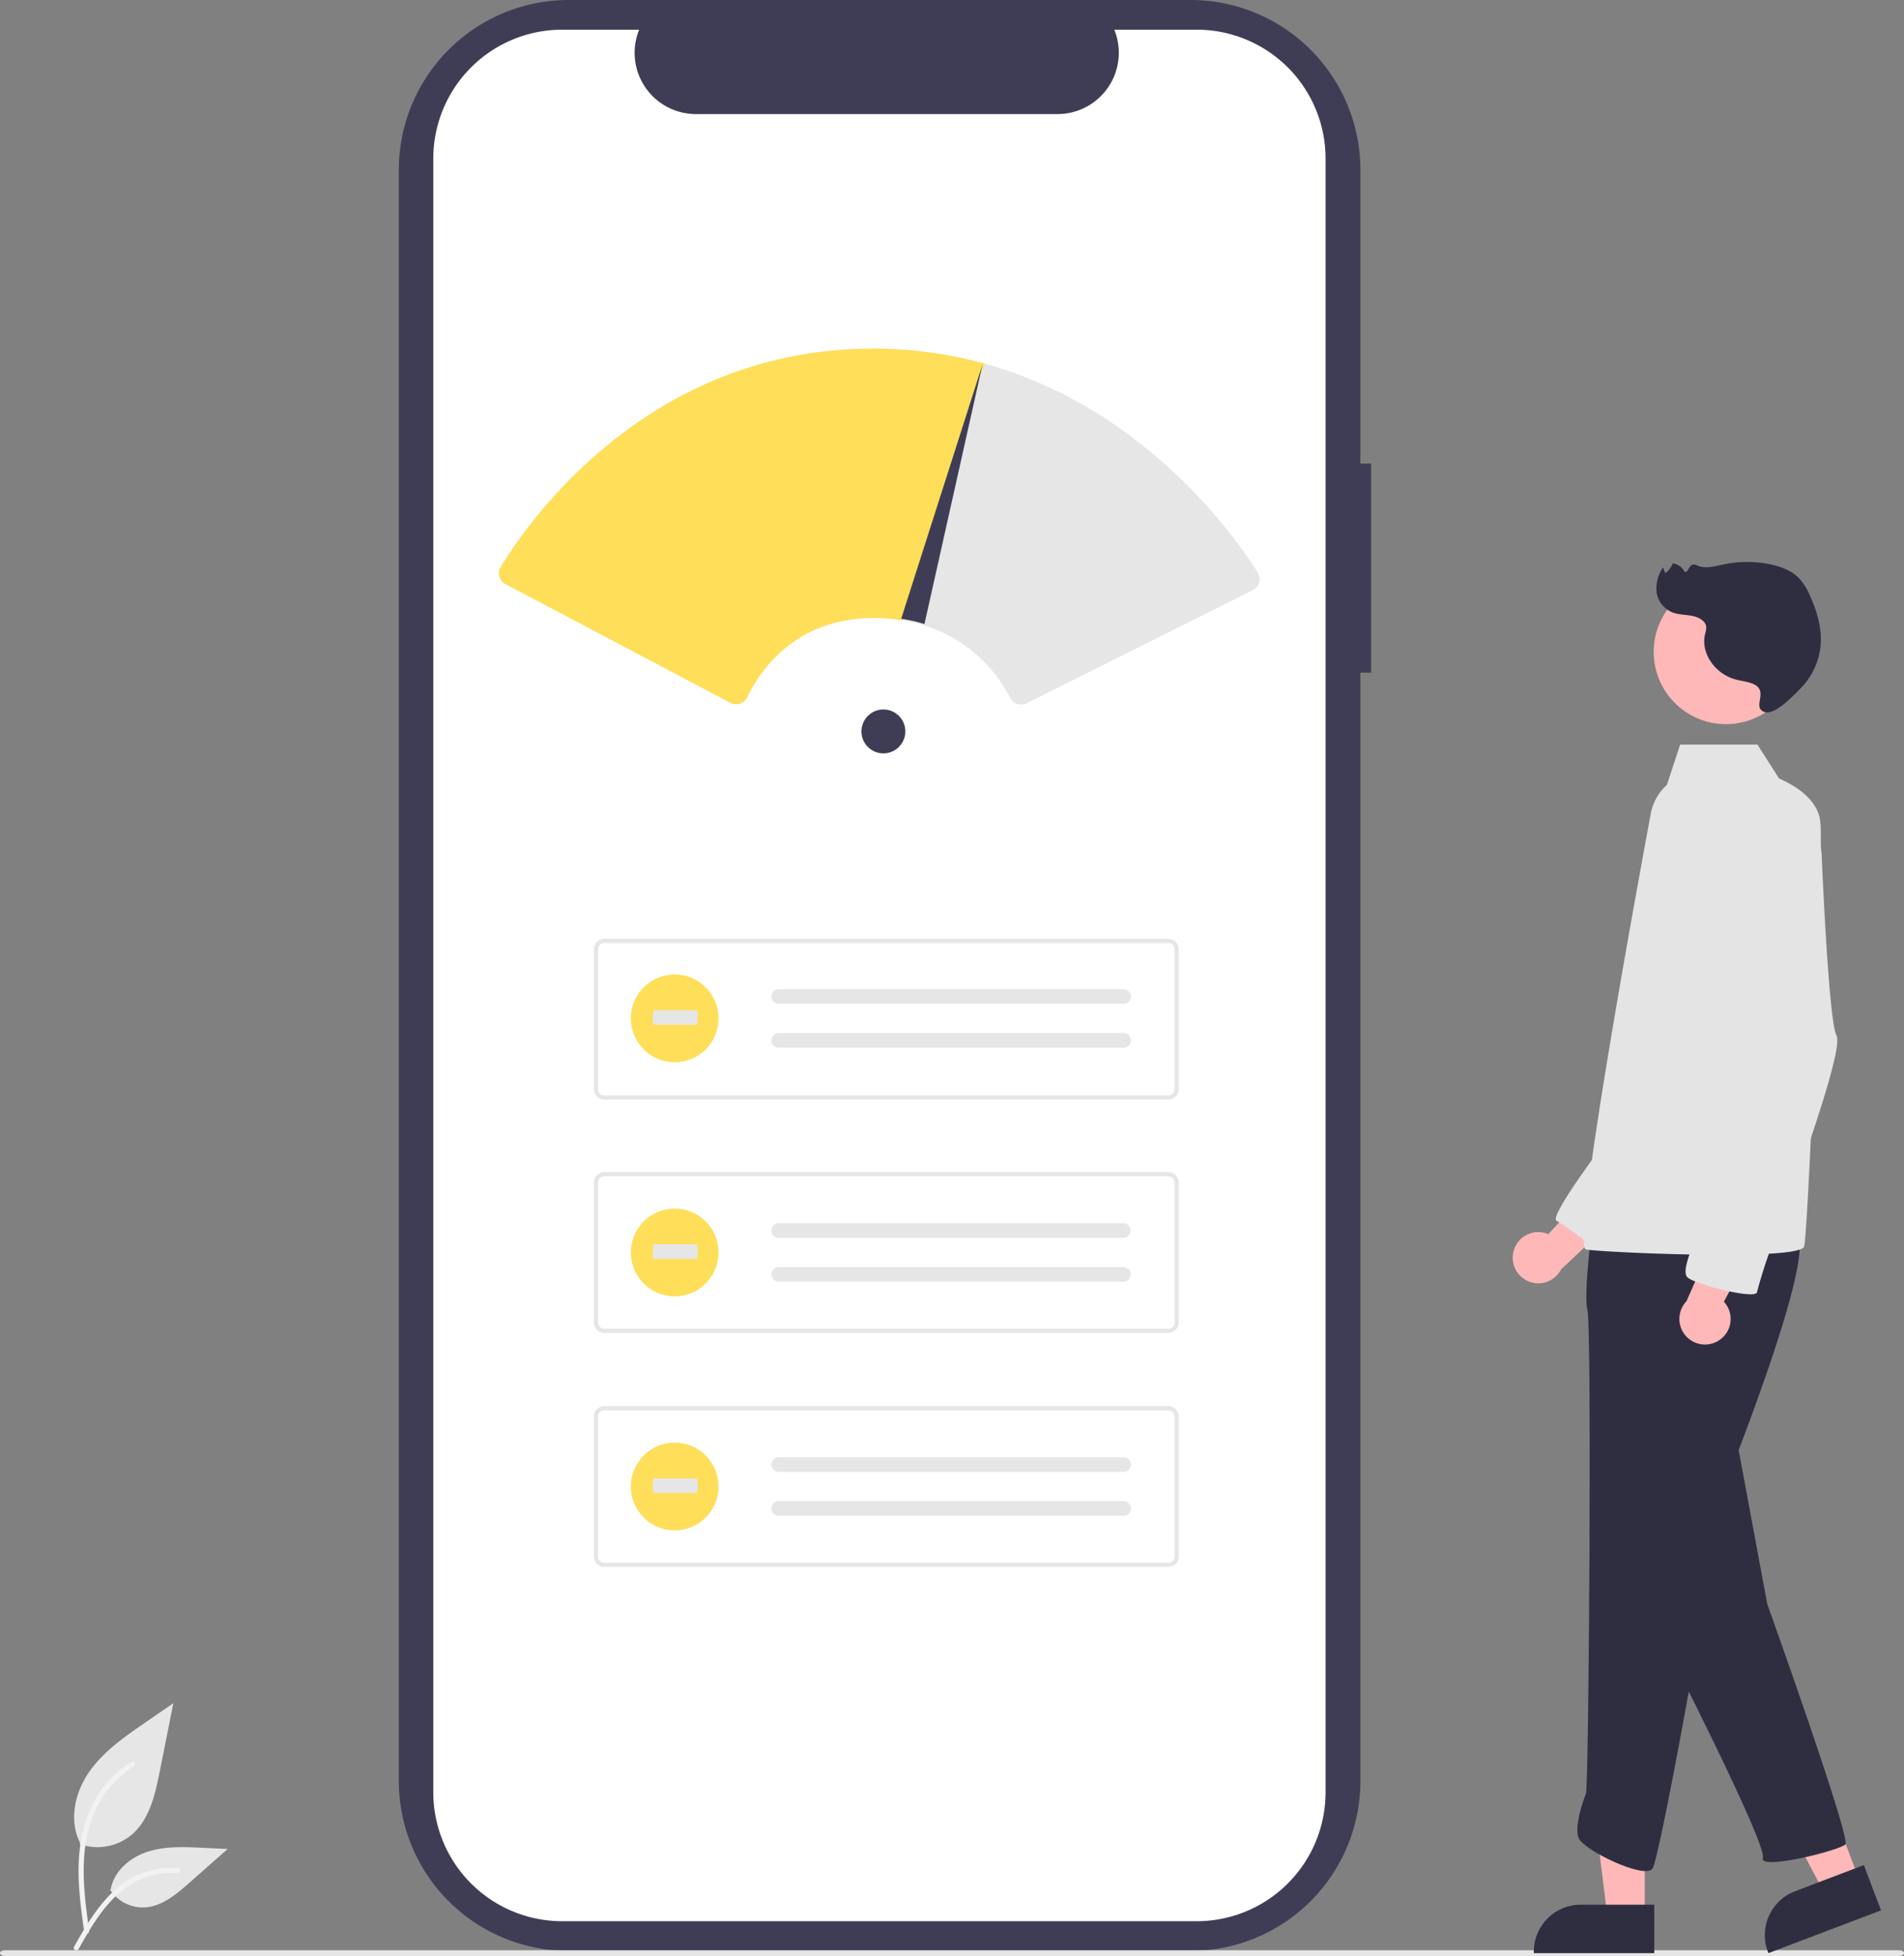 <svg xmlns="http://www.w3.org/2000/svg" width="693.973" height="712.573" data-name="Layer 1"><rect width="100%" height="100%" fill="#808080" stroke="none"/><path fill="#3f3d56" d="M499.744 168.892h-3.9V61.915A61.915 61.915 0 0 0 433.929 0h-226.65a61.915 61.915 0 0 0-61.916 61.914v586.884a61.915 61.915 0 0 0 61.915 61.915h226.648a61.915 61.915 0 0 0 61.915-61.915V245.04h3.9Z" data-name="Path 968"/><path fill="#fff" d="M483.144 57.768v595.175a46.959 46.959 0 0 1-46.942 46.952h-231.3a46.966 46.966 0 0 1-46.973-46.952V57.768A46.965 46.965 0 0 1 204.9 10.817h28.058a22.329 22.329 0 0 0 20.656 30.74h131.868a22.329 22.329 0 0 0 20.656-30.74h30.055a46.959 46.959 0 0 1 46.951 46.942Z" data-name="Path 969"/><path fill="#e6e6e6" d="M425.81 400.596H220.273a3.81 3.81 0 0 1-3.806-3.806v-50.984a3.811 3.811 0 0 1 3.806-3.806H425.81a3.811 3.811 0 0 1 3.806 3.806v50.985a3.811 3.811 0 0 1-3.806 3.806Zm-205.537-57.074a2.286 2.286 0 0 0-2.284 2.284v50.985a2.286 2.286 0 0 0 2.284 2.284H425.81a2.286 2.286 0 0 0 2.284-2.284v-50.985a2.286 2.286 0 0 0-2.284-2.284Z" data-name="Path 39"/><path fill="#e6e6e6" d="M283.838 360.361a2.664 2.664 0 0 0 0 5.329h125.605a2.665 2.665 0 0 0 .204-5.326q-.058-.002-.117-.002H283.838Z" data-name="Path 40"/><path fill="#e6e6e6" d="M283.838 376.345a2.664 2.664 0 0 0 0 5.329h125.605a2.665 2.665 0 0 0 .204-5.326q-.058-.002-.117-.002H283.838Z" data-name="Path 41"/><path fill="#e6e6e6" d="M425.81 485.576H220.273a3.81 3.81 0 0 1-3.806-3.806v-50.984a3.811 3.811 0 0 1 3.806-3.806H425.81a3.811 3.811 0 0 1 3.806 3.806v50.985a3.811 3.811 0 0 1-3.806 3.805Zm-205.537-57.074a2.286 2.286 0 0 0-2.284 2.284v50.985a2.286 2.286 0 0 0 2.284 2.284H425.81a2.286 2.286 0 0 0 2.284-2.284v-50.985a2.286 2.286 0 0 0-2.284-2.284Z" data-name="Path 42"/><path fill="#e6e6e6" d="M283.838 445.617a2.664 2.664 0 0 0 0 5.329h125.605a2.665 2.665 0 0 0 .087-5.328H283.838Z" data-name="Path 43"/><path fill="#e6e6e6" d="M283.838 461.605a2.664 2.664 0 0 0 0 5.329h125.605a2.665 2.665 0 0 0 .087-5.328H283.838Z" data-name="Path 44"/><path fill="#e6e6e6" d="M425.81 570.834H220.273a3.81 3.81 0 0 1-3.806-3.806v-50.984a3.811 3.811 0 0 1 3.806-3.806H425.81a3.811 3.811 0 0 1 3.806 3.806v50.985a3.811 3.811 0 0 1-3.806 3.806ZM220.273 513.76a2.286 2.286 0 0 0-2.284 2.284v50.985a2.286 2.286 0 0 0 2.284 2.284H425.81a2.286 2.286 0 0 0 2.284-2.284v-50.985a2.286 2.286 0 0 0-2.284-2.284Z" data-name="Path 39-2"/><path fill="#e6e6e6" d="M283.838 530.878a2.664 2.664 0 1 0 0 5.329h125.605a2.665 2.665 0 0 0 .204-5.326q-.058-.002-.117-.002H283.838Z" data-name="Path 40-2"/><path fill="#e6e6e6" d="M283.838 546.865a2.664 2.664 0 0 0 0 5.329h125.605a2.665 2.665 0 0 0 .204-5.326q-.058-.002-.117-.002H283.838Z" data-name="Path 41-2"/><path fill="#e6e6e6" d="M692.159 712.573H1.812c-1 0-1.812-.468-1.812-1.045s.812-1.045 1.812-1.045h690.349c1 0 1.812.468 1.812 1.045s-.814 1.045-1.814 1.045Z" data-name="Path 970"/><g data-name="Group 58"><path fill="#e6e6e6" d="M29.072 671.809a19.474 19.474 0 0 0 18.806-3.313c6.587-5.528 8.652-14.637 10.332-23.07l4.97-24.945-10.405 7.165c-7.483 5.152-15.134 10.47-20.316 17.933s-7.443 17.651-3.28 25.727" data-name="Path 438"/><path fill="#f2f2f2" d="M30.679 703.745c-1.31-9.542-2.657-19.206-1.738-28.85.816-8.565 3.429-16.93 8.749-23.789a39.574 39.574 0 0 1 10.153-9.2c1.015-.641 1.95.968.939 1.606a37.622 37.622 0 0 0-14.885 17.955c-3.24 8.241-3.76 17.224-3.2 25.978.338 5.294 1.053 10.553 1.774 15.806a.964.964 0 0 1-.65 1.144.936.936 0 0 1-1.144-.65Z" data-name="Path 439"/><path fill="#e6e6e6" d="M40.106 688.436a14.336 14.336 0 0 0 12.491 6.447c6.323-.3 11.595-4.713 16.34-8.9l14.036-12.392-9.289-.444c-6.68-.32-13.533-.618-19.9 1.442s-12.231 7.018-13.394 13.6" data-name="Path 442"/><path fill="#f2f2f2" d="M26.977 709.231c6.3-11.156 13.618-23.555 26.685-27.518a29.779 29.779 0 0 1 11.224-1.159c1.192.1.894 1.94-.3 1.837a27.665 27.665 0 0 0-17.912 4.739c-5.051 3.438-8.983 8.217-12.311 13.286-2.039 3.1-3.865 6.341-5.691 9.573-.582 1.032-2.282.287-1.695-.758Z" data-name="Path 443"/></g><g data-name="Group 59"><circle cx="245.915" cy="370.985" r="15.986" fill="#ffde59" data-name="Ellipse 5"/><path fill="#e6e6e6" d="M238.262 367.999c-.184 0-.333 1.193-.333 2.664s.149 2.665.333 2.665h15.719c.184.024.336-1.149.339-2.62a5.943 5.943 0 0 0-.328-2.708h-15.73Z" data-name="Path 40-3"/></g><g data-name="Group 60"><circle cx="245.915" cy="456.278" r="15.986" fill="#ffde59" data-name="Ellipse 5-2"/><path fill="#e6e6e6" d="M238.262 453.292c-.184 0-.333 1.193-.333 2.664s.149 2.665.333 2.665h15.719c.184.024.336-1.149.339-2.62a5.943 5.943 0 0 0-.328-2.708h-15.73Z" data-name="Path 40-4"/></g><g data-name="Group 61"><circle cx="245.915" cy="541.536" r="15.986" fill="#ffde59" data-name="Ellipse 5-3"/><path fill="#e6e6e6" d="M238.262 538.55c-.184 0-.333 1.193-.333 2.664s.149 2.665.333 2.665h15.719c.184.024.336-1.149.339-2.62a5.943 5.943 0 0 0-.328-2.708h-15.73Z" data-name="Path 40-5"/></g><path fill="#e6e6e6" d="M372.186 256.668a4.487 4.487 0 0 1-4.012-2.45 52.874 52.874 0 0 0-31.372-26.41 60 60 0 0 0-8.408-1.904l-.58-.088 29.92-93.546.506.017c58.127 15.795 91.385 62.381 100.193 76.283a4.494 4.494 0 0 1-1.797 6.424l-82.43 41.197a4.507 4.507 0 0 1-2.02.477Z"/><path fill="#feb8b8" d="M551.623 455.993a9.276 9.276 0 0 1 12.711-6.383l22.283-24.293 4.164 16.616-21.8 20.521a9.326 9.326 0 0 1-17.359-6.462Z" data-name="Path 2881"/><path fill="#feb8b8" d="M599.481 698.331h-13.613l-6.478-52.517h20.1Z" data-name="Path 2882"/><path fill="#2f2e41" d="M602.954 693.885h-26.815a17.089 17.089 0 0 0-17.088 17.087v.556h43.9Z" data-name="Path 2883"/><path fill="#feb8b8" d="m677.67 684.843-12.729 4.832-24.693-46.8 18.787-7.13Z" data-name="Path 2884"/><path fill="#2f2e41" d="m679.341 679.454-25.069 9.515a17.089 17.089 0 0 0-9.911 22.039l.2.519 41.045-15.578Z" data-name="Path 2885"/><path fill="#2f2e41" d="m632.851 523.647 11.283 60.714s30.625 85.428 28.476 87.577-31.7 9.671-30.088 4.836-35.461-77.369-35.461-77.369Z" data-name="Path 2886"/><path fill="#e4e4e4" d="M587.095 413.317s-22.777 29.774-19.792 31.4 14.547 10.236 14.547 10.236l11.764-32.284Z" data-name="Path 2887"/><path fill="#2f2e41" d="M580.734 443.369s-3.761 27.939-2.149 33.849.537 173.543-.537 176.229-4.3 11.82-2.686 16.118 23.64 15.044 26.864 11.283 26.866-140.768 26.866-140.768 33.312-82.742 25.79-90.8-74.148-5.911-74.148-5.911Z" data-name="Path 2888"/><circle cx="629.072" cy="237.482" r="26.327" fill="#feb8b8" data-name="Ellipse 542"/><path fill="#e4e4e4" d="M601.562 296.983a18.664 18.664 0 0 1 6-11.04l4.8-14.675h28.209l7.861 12.335c8.5 3.661 14.8 9.467 15.039 16.311 1.3 4.545-4.3 148.828-5.91 154.2-.473 1.564-6.9 2.4-15.936 2.772-8.285.338-18.756.29-28.809.059-16.645-.387-32.162-1.279-34.773-1.757-5.905-1.073 22.934-154.815 23.519-158.205Z" data-name="Path 2890"/><path fill="#feb8b8" d="M626.502 488.313a9.276 9.276 0 0 0 1.826-14.106l15.569-29.056-17.059 1.558-12.168 27.352a9.326 9.326 0 0 0 11.833 14.251Z" data-name="Path 2891"/><path fill="#e4e4e4" d="M629.09 281.11s-24.715 10.208-15.581 36 19.342 56.415 19.342 56.415-12.895 69.31-12.895 72-8.059 17.193-4.836 19.88 24.715 8.059 25.252 5.373a181.72 181.72 0 0 1 5.91-18.268c1.075-2.149 26.327-69.31 23.1-75.22-2.372-4.349-4.454-44.2-5.388-64.939a34.107 34.107 0 0 0-17.781-28.715c-5.004-2.662-10.836-4.098-17.123-2.526Z" data-name="Path 2893"/><path fill="#2f2e41" d="M639.205 249.249c-2-.922-4.317-1.113-6.479-1.686-7.734-2.052-12.916-9.689-11.261-16.6a7.479 7.479 0 0 0 .406-2.736c-.289-2.047-2.687-3.368-4.986-3.837s-4.746-.4-6.943-1.155a9.39 9.39 0 0 1-6.136-7.366 13.674 13.674 0 0 1 2.327-9.171l.831 2.088a7.771 7.771 0 0 0 2.714-3.545 5.5 5.5 0 0 1 4.26 2.992c1.333.687 1.525-2.133 3-2.549a2.945 2.945 0 0 1 1.838.4c2.967 1.209 6.414.175 9.6-.495a41.222 41.222 0 0 1 16.771-.017c3.663.763 7.29 2.093 9.912 4.455a20.35 20.35 0 0 1 4.636 6.96c2.812 6.182 4.669 12.871 3.741 19.473a26.051 26.051 0 0 1-7.436 14.6c-2.123 2.137-9.05 9.591-12.848 8.321-4.778-1.6 1.676-7.535-3.947-10.132Z" data-name="Path 2800"/><circle cx="321.979" cy="266.459" r="8" fill="#3f3d56"/><path fill="#ffde59" d="M268.291 256.552a4.492 4.492 0 0 1-2.1-.525l-81.953-43.234a4.5 4.5 0 0 1-1.741-6.325 181.666 181.666 0 0 1 40.99-45.975c28.302-22.43 60.495-33.684 95.679-33.495a151.884 151.884 0 0 1 39.064 5.289l.505.136-29.927 93.541-.422-.063a66.682 66.682 0 0 0-8.138-.722c-30.45-.86-43.647 19.876-47.908 28.83a4.415 4.415 0 0 1-2.62 2.31 4.527 4.527 0 0 1-1.429.233Z"/><path fill="#3f3d56" d="m358.108 132.77-21.16 94.56a60.384 60.384 0 0 0-8.48-1.92l29.63-92.64Z"/></svg>